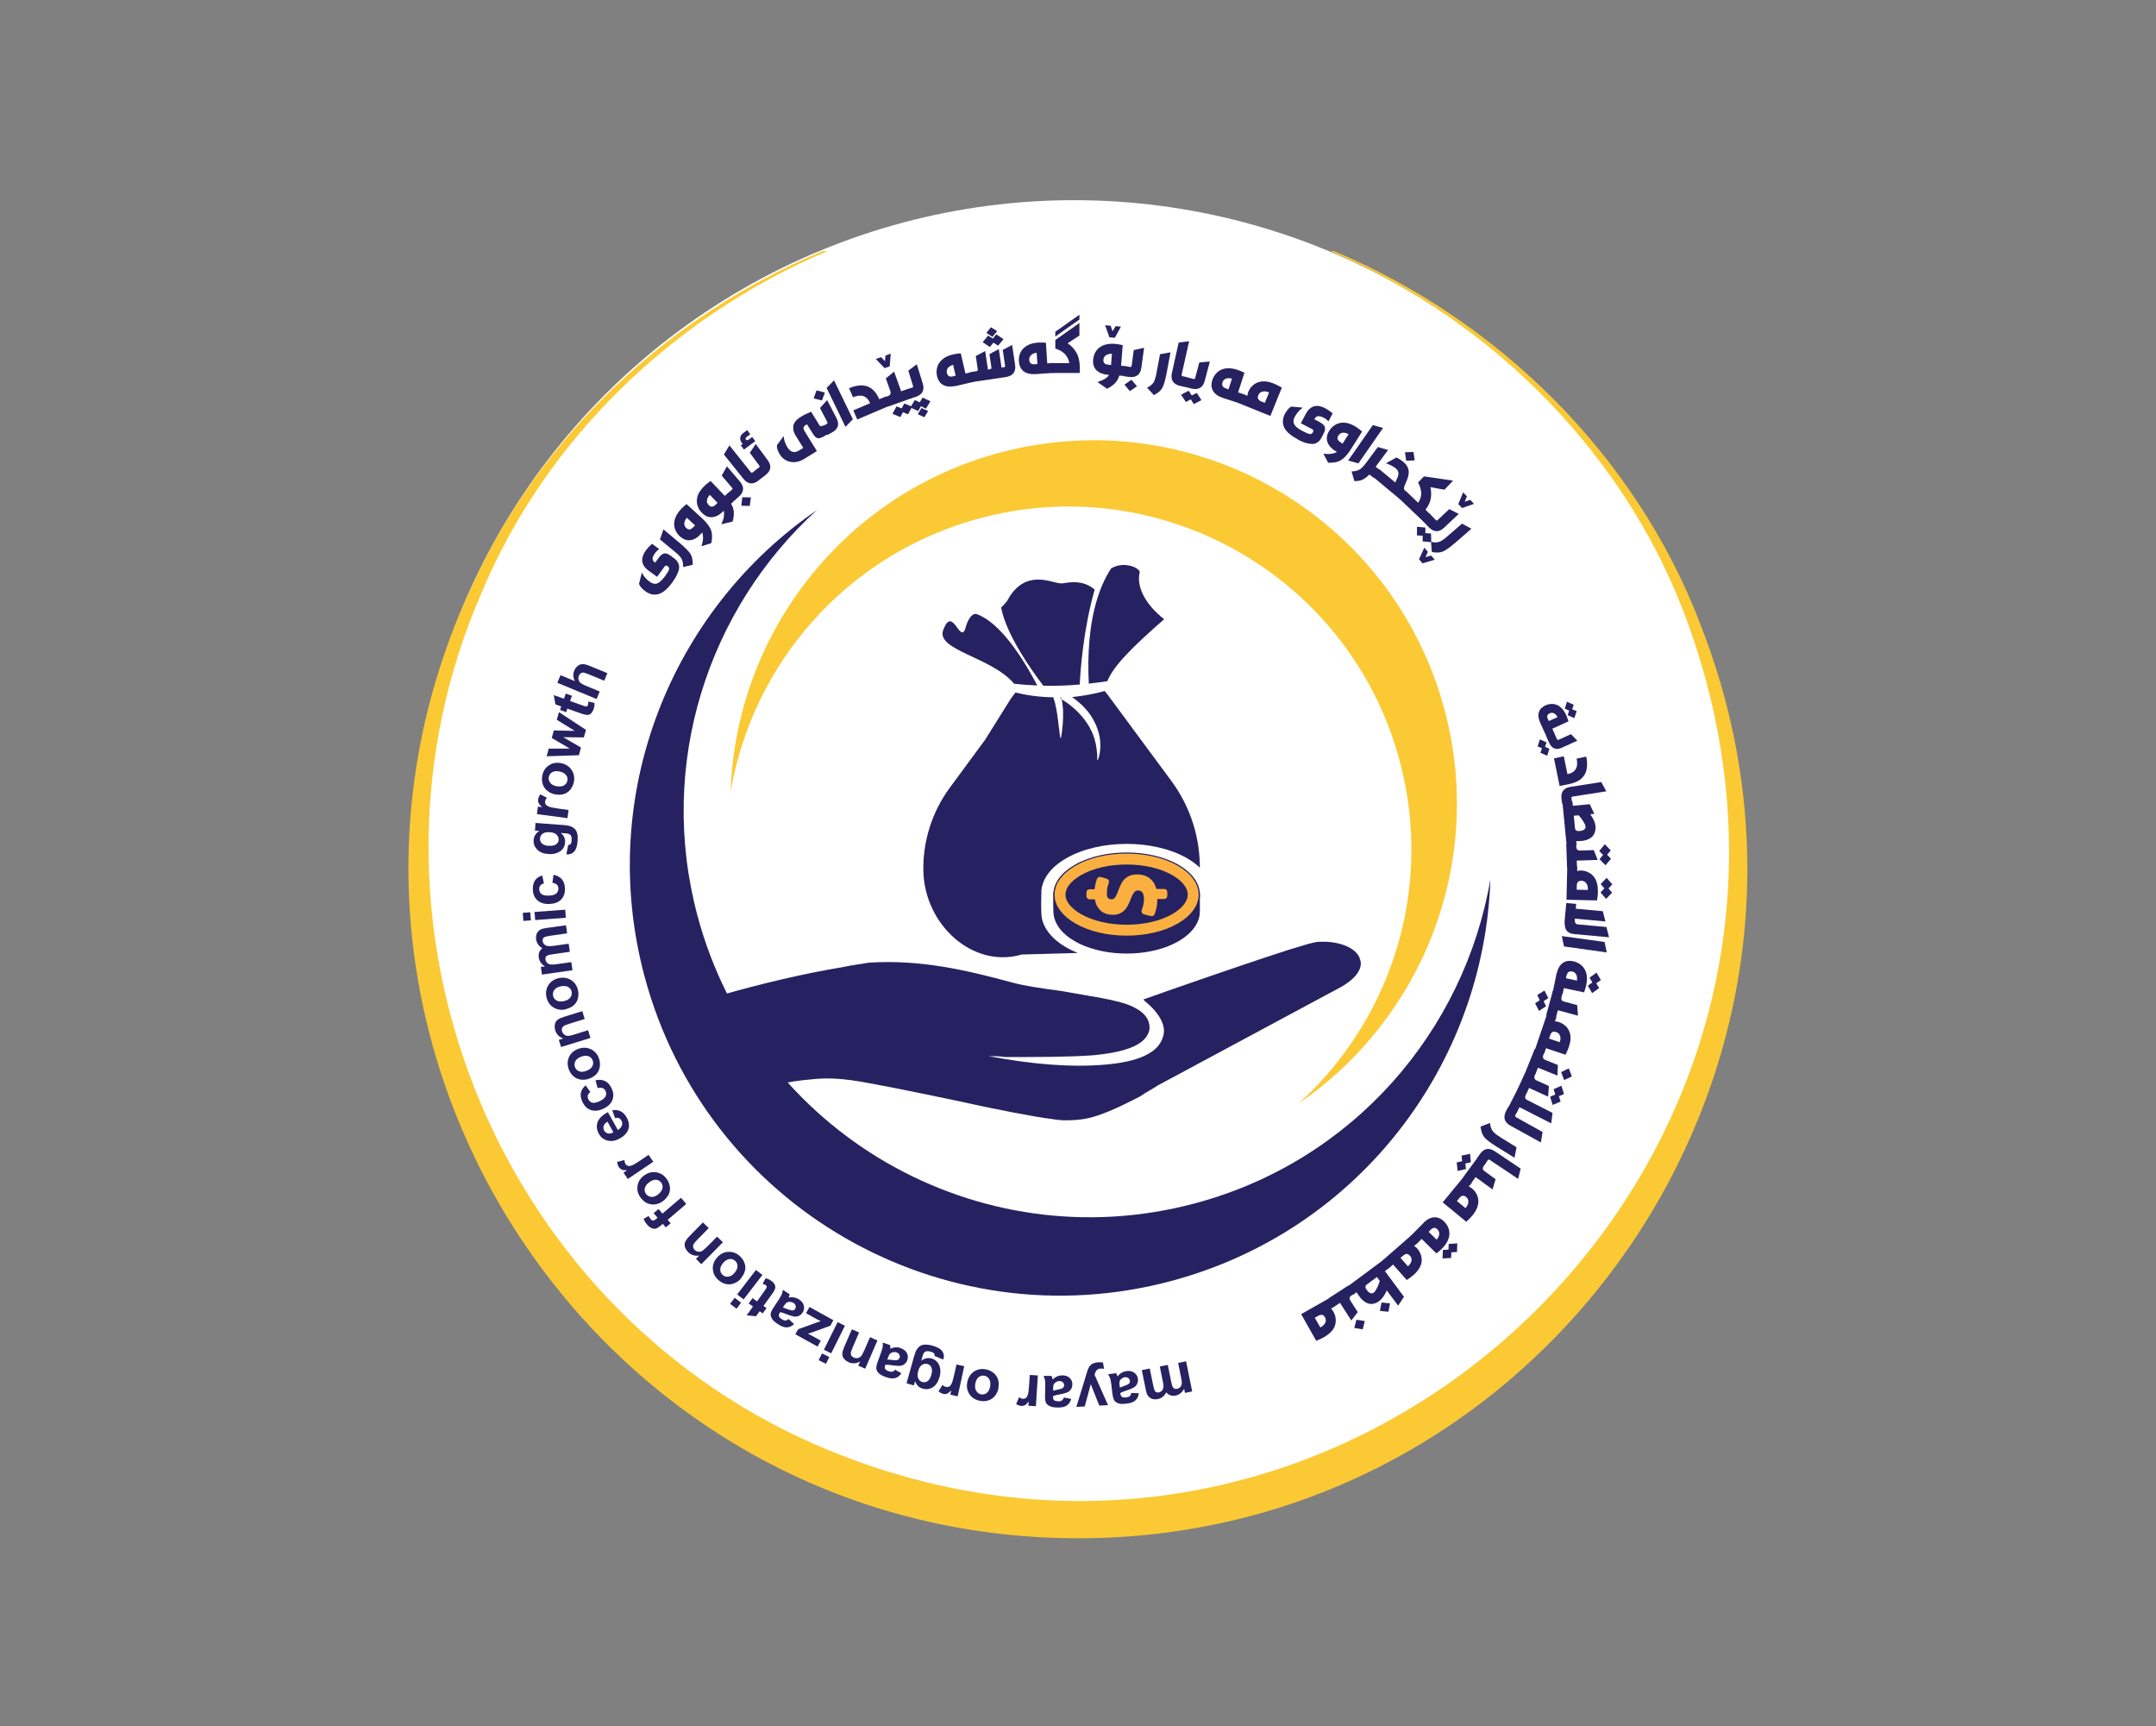 <?xml version="1.0" encoding="UTF-8"?>
<svg id="Layer_1" data-name="Layer 1" xmlns="http://www.w3.org/2000/svg" xmlns:xlink="http://www.w3.org/1999/xlink" viewBox="0 0 197.68 158.24">
  <rect x="0" y="0" width="197.68" height="158.24" fill="#808080" stroke="none"/>
  <defs>
    <style>
      .cls-1 {
        fill: #fff;
      }

      .cls-2, .cls-3 {
        fill-rule: evenodd;
      }

      .cls-2, .cls-4 {
        fill: #fbc934;
      }

      .cls-3, .cls-5 {
        fill: #262261;
      }

      .cls-6 {
        clip-path: url(#clippath);
      }

      .cls-7, .cls-8 {
        fill: none;
      }

      .cls-9 {
        fill: #faaf40;
      }

      .cls-8 {
        stroke: #faaf40;
        stroke-miterlimit: 10;
      }
    </style>
    <clipPath id="clippath">
      <rect class="cls-7" width="197.68" height="158.24"/>
    </clipPath>
  </defs>
  <circle class="cls-1" cx="98.47" cy="79.12" r="60.77"/>
  <g class="cls-6">
    <path class="cls-3" d="m74.96,46.72c-13.45,9.19-20.31,26.18-15.86,42.8,5.64,21.05,27.27,33.54,48.32,27.9,17.2-4.61,28.68-19.89,29.23-36.81-2.38,13.89-12.57,25.82-27.08,29.7-19.87,5.32-40.28-6.46-45.61-26.33-3.74-13.95.97-28.18,10.98-37.26"/>
    <path class="cls-2" d="m119.06,101.16c11.35-7.75,17.14-22.09,13.38-36.12-4.76-17.76-23.01-28.3-40.78-23.54-14.51,3.89-24.2,16.79-24.67,31.07,2.01-11.72,10.61-21.78,22.85-25.06,16.76-4.49,33.99,5.46,38.49,22.22,3.16,11.78-.81,23.78-9.27,31.44"/>
    <path class="cls-3" d="m124.68,87.85c-.39-1.03-2.05-1.65-3.94-1.5-.47.08-1.03.24-1.5.39-2.28.63-14.02,4.72-14.17,4.8l-.24.08.15.16c1.34,1.1,1.98,2.28,1.66,3.23-.39,1.5-2.28,2.36-5.51,2.6-2.76.23-6.3,0-10.47-.79.47,0,1.03,0,1.5.08,2.99,0,5.83,0,8.03-.16,3.38-.31,4.96-1.1,5.2-2.36.08-.86-.4-1.57-1.58-2.12-1.34-.63-3.94-.94-6.54-1.42-1.73-.23-3.39-.47-4.49-.78-4.09-1.1-8.34-2.13-13.15-1.81-.79.15-1.57.23-2.28.39-3.78.63-7.4,1.5-11.26,2.59l-.48.08,5.67,8.11c1.02-.23,2.05-.39,3.07-.47,1.34-.16,2.59-.08,3.77.08,1.66.24,5.51,1.02,9.29,1.81,3.86.86,7.56,1.57,8.97,1.73.87.16,1.58.16,2.45.08,1.81-.15,3.78-1.17,5.67-2.12.55-.39,1.19-.71,1.66-1.03l16.85-9.05c1.89-1.1,1.89-2.13,1.65-2.6"/>
    <path class="cls-5" d="m93,62.68c.63.07,1.34.13,2.11.16-2.44-4.62-4.37-6.15-5.63-6.57-.05,0-.11.01-.16.03-.05.01-.09.04-.14.07-.17.11-.33.32-.49.7-.07.17-.14.38-.21.63,0,.02-.01.04-.02.06-.51,1.04-1.15-2.25-1.98,0-.69,1.86,4.46,2.46,6.51,4.93"/>
    <path class="cls-5" d="m99,62.75c.06-1.24.31-4.99,1.37-8.7-.05-.04-.1-.08-.15-.12-.93-.7-1.94-.6-2.74-.46-.08.02-.18.01-.29,0-.11-.01-.24-.04-.38-.07-.63-.15-1.49-.41-2.37-.18-.12.03-.23.07-.35.11-.28.12-.56.29-.84.54-.15.14-.3.3-.44.48-.09.12-.18.24-.26.38-.07.11-.14.24-.21.36-.06.08-.12.16-.19.23-.11.13-.24.26-.36.37.49,2.55,2.84,5.82,3.87,7.17,1.01.02,2.13,0,3.34-.11"/>
    <path class="cls-5" d="m99.82,62.67c.55-.06,1.13-.14,1.72-.23,0,0,0-.01,0-.02.56-1.37,2.2-3.03,5.2-5.66,0,0-1.85-1.33-2.24-3.1-.09-.39-.1-.81,0-1.24-.06-.31-.99-.8-1.99-.57-.21.05-.42.13-.62.24-1.13,1.7-2.34,4.89-2.06,10.57"/>
    <path class="cls-5" d="m110.02,79.55c-.32-.31-.71-.6-1.17-.87-3.05-1.76-8.04-1.76-11.09,0-1.44.83-2.2,1.9-2.28,3h0s0,0,0,0c0,0,0,0,0,0,0,.06,0,.12,0,.18,0,0,0,0,0,.01,0,0,0,0,0,0-.03,1.02-.02,1.9.03,2.21.17,1.01.92,2,2.25,2.77.33.19.69.36,1.06.51l-5.13.14c-4.52,1.32-8.94-2.76-9.03-7.69-.04-2.65.75-5.33,2.44-7.62l3.22-4.37,2.16-3.45.22-.35.26-.35c.05-.06.1-.13.15-.19,1.19.3,2.36.43,3.48.44,0,.07.01.13.04.2.09.23.15.5.2.78,0,.03.01.07.02.1l.02.11s.01.07.02.11v.05s.02.05.02.05c.02.14.04.29.06.44l.03.22c0,.08.02.15.03.23,0,.08.02.15.03.23v.11s.03.11.03.11c0,.08.02.15.03.23v.12s.02.08.03.12v.12s.03.12.03.12c.01.08.02.16.03.24h0s.01.04.03.04c.02,0,.04,0,.04-.03.06-.3.1-.61.13-.92.02-.15.03-.31.04-.46.01-.15.02-.31.02-.46,0-.15,0-.31,0-.46,0-.15,0-.31-.02-.46s-.03-.31-.05-.46c-.02-.1-.03-.2-.06-.3.01,0,.03.02.04.03.06.04.12.07.18.11.12.08.24.16.35.24.23.17.45.35.67.55.42.39.8.83,1.12,1.31.04.06.08.12.11.18.04.06.07.12.11.19.07.13.13.25.19.38.06.13.12.26.16.4l.02.05.02.05s.02.07.03.1c.02.07.04.14.06.21v.05s.02.03.02.03v.03s.03.1.03.1c0,.03.02.07.02.11,0,.03.02.07.02.11l.02.11s.01.07.02.11v.05s.01.04.02.05v.11c.03.14.04.29.05.43,0,.07,0,.14,0,.22,0,.04,0,.07,0,.11v.11s.01.03.03.04c.02,0,.04,0,.04-.02h0c.21-.58.26-1.22.19-1.84-.08-.63-.29-1.25-.6-1.81-.16-.28-.33-.55-.53-.79-.02-.03-.05-.06-.08-.09l-.08-.09-.08-.09s-.05-.06-.08-.09c-.05-.06-.11-.12-.16-.17-.03-.03-.06-.06-.09-.08-.03-.03-.06-.05-.09-.08-.06-.05-.12-.11-.18-.16-.06-.05-.12-.1-.18-.15-.14-.11-.27-.21-.42-.31h0c1.09-.11,2.11-.31,3.02-.56,0,.01,0,.03,0,.04.09.11.18.22.27.33l.24.33.55.74.17.23,1.86,2.52,3,4.06c1.78,2.41,2.63,5.23,2.61,8.03"/>
    <path class="cls-5" d="m97.19,64s.06.03.09.05c.02,0,.03.02.05.03-.01-.05-.03-.11-.04-.16l-.1.08Z"/>
    <path class="cls-5" d="m87.78,56.38s.01,0,.02-.01h-.02Z"/>
    <path class="cls-5" d="m109.99,83.92c-.15.86-.79,1.7-1.93,2.36-2.33,1.35-5.99,1.49-8.61.44-.32-.13-.62-.27-.91-.44-1.15-.66-1.79-1.51-1.93-2.38-.04-.27-.06-1.03-.03-1.9h0s0,0,0-.01c0-.05,0-.1,0-.15h0s0,0,0,0h.62s2.39-.03,2.39-.03h.14s1.61-.02,1.61-.02h.13s.98-.01.98-.01h.14s1.25-.01,1.25-.01h.18s.62,0,.62,0h.18s2.01-.02,2.01-.02h.14s1.95-.02,1.95-.02h.45s.62-.01.62-.01h0c0,.15.01.3.02.44h0c.02.82.01,1.52-.03,1.77"/>
    <path class="cls-5" d="m110.02,82.15h0c-.06.95-.71,1.89-1.96,2.61-.05.03-.11.06-.16.09-2.63,1.42-6.79,1.39-9.36-.09-1.32-.76-1.97-1.76-1.96-2.76,0-.05,0-.1,0-.15,0,0,0,0,0,0,.07-.94.72-1.86,1.96-2.57,2.62-1.51,6.9-1.51,9.52,0,.4.23.73.48,1.01.75.54.52.85,1.1.93,1.69.02.15.03.3.02.45"/>
    <path class="cls-8" d="m103.31,85.27c-1.7,0-3.28-.37-4.46-1.05-1.07-.62-1.66-1.4-1.66-2.21,0-.81.59-1.59,1.66-2.21,1.17-.68,2.75-1.05,4.45-1.05s3.28.37,4.45,1.05c1.07.62,1.65,1.4,1.65,2.21s-.59,1.6-1.65,2.21c-1.17.68-2.75,1.05-4.45,1.05h0Z"/>
    <path class="cls-9" d="m106.11,82.45c0,.15,0,.29-.02.42-.01.13-.03.26-.06.38s-.06.25-.1.37c-.02.06-.05.13-.07.19-.05.12-.17.19-.3.17-.12-.02-.24-.05-.36-.08-.11-.03-.22-.06-.34-.1-.15-.05-.23-.21-.18-.36.05-.14.1-.28.13-.41.05-.2.08-.39.08-.58,0-.26-.04-.47-.13-.61-.09-.14-.22-.21-.41-.21-.16,0-.29.06-.38.19-.09.12-.17.28-.24.46l-.17.42c-.07.16-.15.31-.23.45-.08.14-.19.27-.31.37-.12.1-.26.19-.42.25-.16.06-.35.09-.57.09-.47,0-.84-.13-1.11-.38-.28-.25-.46-.6-.54-1.04h-.49c-.14,0-.25-.1-.27-.24,0,0,0,0,0-.01,0-.08-.01-.16-.01-.21s0-.13.01-.22c0,0,0,0,0,0,.01-.14.13-.24.27-.24h.47c.02-.19.06-.37.1-.56.03-.12.07-.25.11-.38.04-.13.18-.21.31-.19.2.04.41.1.63.18.14.05.21.21.16.35-.04.1-.07.19-.1.29-.05.17-.08.4-.08.67,0,.07,0,.14.01.2,0,.07.03.13.06.18.03.06.07.1.12.13.05.03.12.05.2.05.15,0,.27-.05.35-.16.08-.11.14-.23.19-.35l.17-.44c.07-.18.15-.35.23-.51.08-.16.19-.3.32-.42.13-.12.28-.22.47-.29.19-.07.41-.11.68-.11.43,0,.8.11,1.1.34.31.23.52.56.64.99h.72c.14,0,.26.1.27.24,0,0,0,0,0,0,0,.09.01.16.01.22s0,.13-.01.21c0,0,0,0,0,.01-.01.14-.13.24-.27.24h-.61Z"/>
    <path class="cls-9" d="m105.6,83.86s-.01,0-.02,0c-.11-.02-.23-.04-.35-.07-.11-.03-.22-.06-.34-.09-.04-.01-.07-.04-.08-.07-.02-.03-.02-.07,0-.11.05-.15.1-.29.13-.42.05-.21.08-.42.08-.61,0-.29-.05-.52-.15-.68-.11-.18-.29-.28-.52-.28-.21,0-.38.08-.49.24-.09.13-.18.29-.26.48l-.17.42c-.07.15-.14.3-.22.43-.08.13-.17.24-.28.34-.11.09-.23.17-.38.22-.15.05-.32.08-.53.08-.43,0-.77-.12-1.02-.34-.25-.23-.42-.55-.49-.97l-.02-.11h-.61c-.07,0-.13-.05-.13-.12h0c0-.09-.01-.16-.01-.21s0-.12.01-.21h0c0-.07.07-.13.13-.13h.59v-.12c.03-.18.07-.36.11-.54.03-.12.07-.24.11-.37.02-.06.07-.1.13-.1,0,0,.02,0,.03,0,.19.04.4.1.61.17.07.03.11.11.08.18-.04.1-.07.2-.1.29-.06.19-.09.43-.09.71,0,.07,0,.15.01.22,0,.08.03.16.07.23.04.08.09.14.16.18.07.05.17.08.28.08.2,0,.35-.08.45-.22.08-.12.15-.25.2-.38l.17-.44c.07-.17.14-.34.22-.49.08-.15.18-.28.29-.39.11-.11.26-.2.42-.26.17-.06.38-.1.63-.1.4,0,.74.11,1.02.32.28.21.48.52.59.92l.03.1h.82c.07,0,.13.05.13.12h0c0,.09.01.16.01.21s0,.12-.01.2h0c0,.08-.06.13-.13.13h-.75v.13c0,.15,0,.29-.02.41-.01.12-.03.25-.06.37-.02.12-.06.24-.1.35-.02.06-.04.12-.07.19-.02.05-.07.09-.13.09"/>
    <path class="cls-5" d="m61.65,53.38c-.47.65-.92,1.01-1.36,1.1-.44.09-.86-.04-1.27-.4-.22-.19-.37-.38-.43-.56l.26-1.03c.16.33.4.61.72.84.24.17.46.23.67.16.21-.07.45-.29.73-.66.23-.32.36-.54.38-.66.02-.1-.03-.2-.15-.28-.06-.04-.11-.05-.15-.04-.04,0-.09.05-.14.12l-.66.91-.78-.57c-.38-.27-.57-.58-.59-.93-.01-.29.1-.6.34-.93.14-.19.33-.39.56-.6l.66.48c-.17.13-.3.26-.39.39-.27.37-.28.64-.03.82l.05.04.3-.41c.06-.09.12-.16.18-.22.06-.06.12-.11.17-.14.05-.03.11-.06.16-.07.05-.01.1-.02.15-.01.05,0,.1.02.15.03.05.02.1.04.15.08.05.03.1.07.16.1.06.04.11.08.16.12.04.03.07.05.09.07.11.08.2.15.27.22.07.07.13.17.19.3.06.13.08.27.07.41-.01.15-.07.33-.17.56-.1.23-.25.48-.45.76"/>
    <path class="cls-5" d="m63.53,51.77l-.9.21c.01-.14,0-.27-.02-.39-.02-.12-.05-.22-.09-.31-.04-.08-.1-.18-.19-.28-.09-.1-.17-.18-.24-.24-.07-.06-.18-.15-.32-.27l-1.26-1.04.32-.92,1.47,1.23c.52.44.86.78,1.01,1.02.15.25.22.58.2,1"/>
    <path class="cls-5" d="m65.22,49.79l-.9.28c.05-.17.08-.31.11-.43.02-.11.03-.25.03-.4,0-.16-.03-.3-.08-.43l-.12.14c-.31.34-.63.53-.97.57-.33.04-.65-.08-.96-.36-.18-.16-.31-.35-.41-.58-.09-.22-.13-.45-.1-.7.06-.56.43-1.12,1.13-1.67l1.43,1.31c.4.37.67.72.8,1.04.13.33.14.73.04,1.22m-1.64-1.46l.15-.16-.76-.7c-.14.18-.22.35-.23.52,0,.17.05.31.18.42.12.11.23.15.33.13.11-.02.21-.09.32-.21"/>
    <path class="cls-5" d="m67.17,47.81l-1.03.25c.07-.17.12-.31.16-.41.04-.1.07-.23.08-.39.02-.16.01-.3-.02-.44l-.09.09c-.33.32-.67.49-1,.5-.34.02-.65-.12-.93-.42-.17-.17-.29-.37-.37-.6-.08-.23-.1-.46-.06-.7.09-.55.51-1.09,1.24-1.6l1.31,1.37.37-.35.63.66-.43.41c.15.24.23.49.25.75.02.26-.01.55-.11.88m-1.54-1.56l.16-.15-.71-.74c-.15.17-.24.34-.26.5-.02.17.03.31.15.43.11.12.22.17.33.15.11-.01.22-.08.34-.19"/>
    <path class="cls-5" d="m67.37,45.87l-.59-.69.3-.26s.08-.08.08-.11c0-.03,0-.07-.05-.11l-.94-1.1.48-.85,1.19,1.39c.43.5.39.98-.14,1.43l-.34.29Zm1.38.51l-.78-.02.09-.78.79.02-.11.78Z"/>
    <path class="cls-5" d="m69.59,44.02c-.54.43-1.02.39-1.43-.13l-1.79-2.23.51-.83,1.94,2.43c.04.05.08.08.11.08.03,0,.07-.02.12-.06l.26-.21.57.71-.3.24Z"/>
    <path class="cls-5" d="m68.2,41.2l-.28-.38.18-.13s-.06-.06-.1-.11c-.1-.13-.14-.28-.13-.44.01-.16.1-.3.25-.42l.39-.29.28.38-.31.23c-.12.09-.15.17-.09.25.06.08.15.08.27,0l.31-.23.28.38-1.05.78Zm1.59,2.65l-.55-.73.32-.24c.05-.04.08-.07.09-.1,0-.03,0-.07-.04-.11l-.86-1.16.54-.81,1.09,1.47c.4.53.32,1.01-.24,1.42l-.36.27Z"/>
    <path class="cls-5" d="m73.77,42.05c-.47.29-.92.38-1.37.27-.44-.11-.78-.39-.99-.82-.13-.26-.19-.48-.18-.68l.62-.85c.03.36.14.71.35,1.04.28.46.65.55,1.09.27l.36-.22-.71-1.15c-.08-.13-.14-.26-.17-.38-.04-.12-.05-.26-.04-.41,0-.15.07-.3.17-.45.11-.15.26-.29.46-.42.28-.18.62-.35,1.01-.51l.72,1.17c.06.1.11.16.14.17.03,0,.08,0,.14-.04l.08-.05.48.78-.28.17c-.3.19-.53.26-.68.23-.15-.03-.3-.18-.46-.44l-.52-.84-.14.09c-.2.13-.23.31-.08.54l1.13,1.83-1.13.7Z"/>
    <path class="cls-5" d="m75.36,36.71l-.76-.19.27-.74.76.21-.27.73Zm.47,3.17l-.42-.81.35-.18c.06-.03.09-.06.11-.09.01-.03,0-.07-.02-.12l-.67-1.28.66-.72.85,1.63c.31.59.16,1.04-.45,1.36l-.4.21Z"/>
    <polygon class="cls-5" points="77.52 39.13 75.79 35.56 76.47 34.87 78.2 38.43 77.52 39.13"/>
    <path class="cls-5" d="m78.6,38.46l-.36-.84,1.54-.66c-.29-.68-.82-.86-1.57-.54l-.36-.83c1.32-.56,2.24-.22,2.77,1.01l.56-.24.36.84-2.93,1.25Z"/>
    <path class="cls-5" d="m81.14,33.12l.05-.53.48-.17-.09,1.16-.47.17-.81-.84.48-.17.37.38Zm.27,4.16l-.31-.86.3-.11c.23-.08.31-.23.24-.44l-.42-1.18.76-.62.62,1.72s0,.02.01.04c0,.02,0,.03.01.04l.68-.24.31.86-2.18.78Zm1.15.96l-.73-.31.37-.68.47.19.24-.45.72.29-.37.7-.47-.19-.24.45Z"/>
    <path class="cls-5" d="m83.48,36.54l-.27-.87.38-.12c.06-.02.1-.04.12-.07.02-.02.02-.06,0-.12l-.43-1.38.78-.59.54,1.75c.2.63-.03,1.05-.69,1.26l-.43.13Zm.39.13l.46.21.26-.43.72.33-.41.68-.46-.22-.26.44-.71-.33.4-.67Zm.61.73l.62.28-.35.57-.6-.28.34-.57Z"/>
    <path class="cls-5" d="m87.57,35.39c-.44.09-.8.06-1.09-.1-.29-.16-.48-.43-.57-.83-.05-.23-.06-.47,0-.7.05-.24.15-.45.31-.63.36-.43.99-.68,1.87-.74l.43,1.85.56-.13.21.89-1.45.34-.26.06Zm-.16-.9l.21-.05-.23-1c-.22.07-.38.17-.48.3s-.13.28-.09.45c.04.16.1.25.2.3.1.04.23.05.39,0"/>
    <path class="cls-5" d="m89.12,35.01l-.13-.9.51-.08c.07-.01.11-.03.13-.05.02-.02.02-.06.02-.12l-.18-1.22.86-.46.24,1.62s0,.06,0,.08l.18-.03c.07-.01.11-.03.13-.05.02-.02.02-.06.02-.12l-.18-1.22.86-.46.25,1.7.18-.03c.06,0,.11-.02.13-.05.02-.02.02-.06.01-.12l-.21-1.42.86-.46.27,1.81c.1.66-.2,1.04-.88,1.14l-3.05.45Zm1.63-3.21l-.65-.43.5-.61.43.28.32-.39.66.44-.5.6-.42-.28-.33.39Zm.24-.92l-.55-.37.42-.51.57.36-.44.52Z"/>
    <path class="cls-5" d="m94.91,34.3c-.45.02-.8-.07-1.06-.27-.26-.2-.4-.51-.43-.91-.02-.24.02-.47.1-.7.09-.23.22-.42.41-.57.43-.37,1.08-.51,1.97-.43l.12,1.89.58-.04.06.91-1.49.1-.27.02Zm-.01-.92h.22s-.07-1.04-.07-1.04c-.23.03-.4.1-.52.22-.12.12-.17.26-.16.43.01.16.06.27.15.33.09.06.22.08.38.07"/>
    <path class="cls-5" d="m96.52,34.2v-.91s1.52,0,1.52,0c-.05-.32-.18-.59-.38-.81-.2-.22-.5-.4-.9-.53v-.78s2.21-1.56,2.21-1.56v1.15s-1.08.71-1.08.71c.18.12.33.25.45.38.13.13.25.3.37.51.12.21.2.47.25.78.05.31.06.66.04,1.05h-2.48Zm.24-3.79l2.21-1.56v.44s-2.21,1.56-2.21,1.56v-.44Z"/>
    <path class="cls-5" d="m101.49,35.63l-.87-.61c.18-.06.32-.11.42-.15.1-.04.22-.11.35-.2.13-.09.23-.19.31-.31h-.13c-.46-.05-.81-.19-1.04-.42-.24-.24-.34-.56-.3-.98.02-.24.09-.46.2-.67.12-.21.28-.38.49-.51.48-.3,1.15-.35,2.02-.14l-.15,1.89.5.04-.07.91-.59-.05c-.08.27-.21.5-.39.69-.18.19-.42.36-.73.51m.14-2.19l.22.02.08-1.03c-.23,0-.41.05-.55.14-.14.09-.21.23-.23.4-.01.16.02.27.1.34.08.07.2.11.37.12m.38-3.07l.26-.46.5.04-.56,1.02-.5-.04-.39-1.1.5.04.18.5Z"/>
    <path class="cls-5" d="m103.06,34.49l.12-.91.39.05c.06,0,.11,0,.14,0,.03-.01.04-.05.05-.11l.19-1.43.95-.21-.25,1.82c-.09.66-.48.94-1.16.85l-.44-.06Zm.54,1.37l-.5-.6.64-.45.51.6-.65.44Z"/>
    <path class="cls-5" d="m105.8,36.22l-.63-.68c.13-.06.24-.13.34-.21.09-.08.17-.15.22-.22.06-.07.11-.17.15-.3.04-.13.08-.24.1-.33.02-.09.05-.23.08-.41l.3-1.6.96-.17-.35,1.88c-.13.67-.26,1.13-.4,1.38-.14.25-.4.47-.77.66"/>
    <path class="cls-5" d="m108.25,35.39c-.68-.15-.94-.55-.8-1.2l.62-2.79.96-.12-.68,3.03c-.01.06-.01.11,0,.13.02.03.06.04.13.06l.33.07-.2.89-.38-.08Z"/>
    <path class="cls-5" d="m108.72,36.84l-.43-.66.7-.36.28.43.46-.23.43.66-.7.36-.28-.43-.45.24Zm-.21-1.4l.23-.88.65.17c.06.02.11.02.14,0,.03-.01.05-.05.06-.11l.37-1.39.97-.09-.47,1.77c-.17.64-.59.87-1.26.7l-.69-.18Z"/>
    <path class="cls-5" d="m112.1,36.47c-.42-.14-.72-.36-.88-.64-.16-.28-.19-.62-.06-1,.07-.23.19-.43.36-.61.16-.18.36-.31.59-.38.53-.18,1.19-.07,1.99.33l-.58,1.8.55.18-.28.87-1.42-.46-.25-.08Zm.33-.85l.21.07.32-.98c-.22-.06-.41-.05-.56,0-.15.06-.26.17-.31.34-.05.15-.04.27.02.36.06.09.17.16.33.21"/>
    <path class="cls-5" d="m113.63,36.97l.34-.85.4.16c.01-.12.04-.24.08-.35.09-.22.22-.41.4-.58.17-.16.38-.28.62-.34.39-.1.84-.05,1.37.17.18.08.41.19.69.35l-1.05,2.6-2.85-1.15Zm2.04-.16l.3.12.39-.95c-.23-.1-.43-.13-.61-.08-.18.04-.31.15-.38.33-.06.15-.06.27,0,.36.06.09.16.17.31.23"/>
    <path class="cls-5" d="m118.99,40.27c-.71-.37-1.14-.77-1.29-1.19-.15-.42-.08-.86.21-1.31.16-.25.32-.42.49-.5l1.05.1c-.3.21-.54.48-.73.83-.14.26-.16.49-.06.69.1.2.35.41.76.62.35.18.58.28.71.28.11,0,.19-.05.26-.19.03-.06.04-.12.02-.16-.01-.04-.06-.08-.14-.12l-1-.52.45-.85c.22-.41.49-.65.84-.72.28-.06.6.01.96.2.21.11.44.27.67.46l-.38.73c-.15-.15-.3-.26-.45-.33-.4-.21-.68-.18-.82.09l-.03.05.45.24c.09.05.17.1.24.15.07.05.12.1.17.15.04.05.07.1.09.15.02.05.03.1.03.15,0,.05,0,.1-.01.16s-.03.11-.05.16c-.02.05-.05.11-.08.17-.03.06-.06.12-.09.18-.02.05-.04.08-.05.1-.06.12-.12.22-.18.3-.06.08-.15.16-.27.23-.12.08-.25.12-.4.13-.15,0-.34-.02-.58-.08-.24-.06-.51-.18-.81-.34"/>
    <path class="cls-5" d="m121.78,42.43l-.44-.84c.18.02.32.03.44.03.12,0,.25-.01.4-.04.15-.03.29-.08.41-.15l-.16-.09c-.39-.25-.63-.53-.73-.85-.1-.32-.04-.66.18-1.01.13-.2.29-.37.49-.5.2-.13.42-.21.67-.23.56-.05,1.18.22,1.85.81l-1.04,1.64c-.29.46-.59.79-.88.97-.3.19-.69.27-1.19.25m1.14-1.87l.18.12.55-.87c-.2-.11-.38-.15-.55-.13-.16.02-.29.11-.38.25-.08.13-.11.25-.07.35.04.1.13.19.27.28"/>
    <polygon class="cls-5" points="123.61 42.22 125.87 38.97 126.81 39.23 124.55 42.48 123.61 42.22"/>
    <path class="cls-5" d="m124.18,44.1l-.26-.89c.14,0,.27-.01.39-.04.12-.03.22-.06.3-.1.08-.04.17-.11.27-.2.09-.09.17-.18.23-.25.06-.07.14-.18.25-.33l.97-1.31.94.27-1.14,1.54.4.3-.55.73-.43-.32c-.2.21-.41.37-.62.47-.21.1-.47.14-.76.13"/>
    <path class="cls-5" d="m125.9,43.72l.58-.7,1.45,1.21s.05-.12.12-.27c0-.02.02-.04.02-.04.12-.23.16-.42.15-.58-.02-.16-.11-.3-.29-.44-.21-.16-.49-.3-.85-.43l.95-.53c.18.07.39.2.62.38.31.26.48.55.51.86.03.31-.07.69-.29,1.13-.08.18-.13.32-.14.42-.01.1.03.18.11.26l.14.11-.58.7-2.51-2.09Zm3.03-1.48l-.11-.78.78-.03.11.77-.78.04Z"/>
    <path class="cls-5" d="m128.3,45.7l.63-.66,1.1,1.05c.18-.27.27-.55.28-.85,0-.3-.09-.63-.29-1.01l.54-.56,2.67.39-.79.83-1.28-.23c.07.35.08.69.03,1.02-.05.33-.21.68-.49,1.05l.49.47-.63.66-2.27-2.16Z"/>
    <path class="cls-5" d="m129.92,49.08v-.79s.77.07.77.07v.51s.52.04.52.04l.02.79-.79-.07v-.52s-.52-.03-.52-.03Zm.56-1.3l.67-.63.46.49s.08.07.11.08c.03,0,.07-.01.11-.06l1.05-.99.87.44-1.34,1.26c-.48.46-.96.43-1.44-.07l-.49-.52Zm3.82-1.79l.5-.17.35.37-1.1.38-.34-.36.44-1.08.35.37-.2.49Z"/>
    <path class="cls-5" d="m130.71,51.07l.51-.14.33.38-1.12.33-.32-.37.48-1.06.33.38-.22.48Zm.57-.48l-.07-.92c.14.03.27.05.39.05.12,0,.23-.01.32-.04.09-.02.19-.07.3-.14.11-.07.21-.14.28-.2.07-.06.18-.15.32-.27l1.23-1.07.86.47-1.45,1.26c-.52.45-.91.72-1.17.83-.27.11-.6.12-1.02.04"/>
    <path class="cls-5" d="m109.32,127.55l-.67.14-.08-.38c-.18.34-.44.55-.77.62-.18.04-.34.03-.48-.02-.15-.05-.27-.13-.39-.27-.09.17-.2.31-.33.41-.13.1-.27.17-.43.2-.2.04-.38.04-.54-.02s-.29-.15-.39-.3c-.07-.11-.14-.29-.19-.56l-.36-1.77.73-.15.32,1.58c.06.27.12.45.18.52.09.09.2.12.34.09.1-.02.19-.07.27-.15.08-.08.12-.19.14-.31.02-.13,0-.32-.06-.58l-.27-1.33.73-.15.31,1.52c.06.27.1.44.15.51.04.07.09.12.16.15.06.03.14.03.23.01.11-.02.21-.07.29-.15.08-.08.12-.18.14-.3.02-.12,0-.32-.06-.58l-.27-1.34.73-.15.56,2.77Z"/>
    <path class="cls-5" d="m103.73,127.69l.69.03c-.04.28-.14.5-.31.65-.17.15-.43.26-.8.3-.33.04-.58.04-.75-.02-.17-.06-.3-.14-.38-.25-.08-.11-.14-.33-.19-.65l-.1-.87c-.03-.25-.07-.43-.11-.54-.04-.11-.1-.23-.18-.36l.73-.1s.06.12.1.21c.02.04.03.07.04.08.11-.14.23-.25.37-.33.14-.08.29-.13.45-.15.29-.04.53.01.71.15.19.13.3.32.33.56.02.16,0,.3-.06.44-.06.13-.15.24-.28.33-.13.08-.32.17-.57.25-.34.11-.57.2-.7.28v.07c.03.14.08.24.16.29.08.05.21.06.41.04.13-.02.23-.06.3-.12.07-.06.11-.16.14-.3m-1.07-.47c.09-.04.24-.1.44-.17.2-.07.33-.13.39-.18.09-.08.12-.17.11-.28-.01-.1-.06-.19-.15-.25-.09-.07-.19-.09-.31-.08-.13.02-.25.08-.36.18-.08.08-.13.17-.14.27-.01.07,0,.19.02.36l.02.15Z"/>
    <path class="cls-5" d="m101.58,128.81l-.79.04-.78-1.96-.55,2.04-.77.04.85-2.77.15-.5c.06-.17.11-.3.17-.39.05-.09.12-.16.19-.22.07-.06.17-.11.28-.14.11-.04.24-.06.38-.07.14,0,.28,0,.42.02l.1.58c-.12-.02-.22-.02-.32-.02-.17,0-.3.07-.38.17-.08.11-.13.24-.17.4l1.23,2.77Z"/>
    <path class="cls-5" d="m97.54,128.11l.68.13c-.08.27-.21.47-.4.6-.19.13-.47.19-.83.19-.33,0-.58-.05-.74-.13-.16-.08-.28-.18-.34-.3-.07-.12-.1-.35-.09-.67l.02-.87c0-.25,0-.43-.03-.55-.02-.12-.07-.24-.13-.38h.74c.02.06.04.13.07.23.01.04.02.07.03.09.13-.12.27-.21.41-.28.15-.06.3-.09.47-.09.29,0,.52.08.68.24.17.16.25.36.24.6,0,.16-.04.3-.12.43-.08.12-.19.22-.32.28-.14.06-.34.12-.6.17-.35.06-.59.12-.73.18v.07c0,.14.03.25.1.31.07.06.2.09.4.1.13,0,.24-.02.31-.08.07-.05.14-.14.18-.27m-.99-.62c.1-.03.25-.07.46-.11.21-.04.34-.08.41-.13.1-.07.15-.16.15-.26,0-.1-.04-.2-.11-.27s-.18-.12-.3-.12c-.13,0-.26.04-.39.13-.09.07-.15.15-.18.25-.02.06-.03.18-.03.36v.15Z"/>
    <path class="cls-5" d="m94.42,126.04l.74.05-.18,2.82-.69-.05.03-.4c-.13.18-.24.3-.34.35-.1.05-.21.08-.33.07-.17-.01-.33-.07-.48-.17l.27-.63c.12.09.23.14.34.15.1,0,.19-.02.27-.07.08-.05.14-.15.19-.3.05-.15.09-.46.12-.94l.06-.87Z"/>
    <path class="cls-5" d="m91.55,127.24c-.04.24-.14.47-.29.68-.16.21-.36.36-.6.44-.24.09-.5.11-.77.06-.42-.07-.75-.26-.97-.57-.23-.32-.31-.68-.24-1.1.07-.42.26-.75.57-.98.32-.23.68-.32,1.09-.25.26.04.49.14.7.29.21.15.36.35.45.59.09.24.1.52.05.84m-.75-.16c.04-.28.01-.5-.1-.67-.11-.17-.26-.27-.45-.3-.19-.03-.37.02-.52.14-.15.13-.25.33-.3.61-.04.27-.01.49.1.66.11.17.26.27.45.3.19.03.37-.02.52-.14.15-.13.25-.33.3-.6"/>
    <path class="cls-5" d="m87.68,125.08l.73.16-.6,2.76-.68-.15.09-.39c-.16.16-.29.26-.39.3-.11.04-.22.05-.33.02-.17-.04-.32-.12-.45-.24l.37-.59c.1.11.21.17.32.19.1.02.19.01.28-.03.08-.04.16-.13.23-.27.07-.14.16-.44.26-.91l.19-.85Z"/>
    <path class="cls-5" d="m86.48,124.63l-.79-.33c.01-.1,0-.17-.04-.22-.05-.07-.15-.13-.3-.17-.19-.05-.34-.06-.45-.03-.07.02-.14.07-.19.14-.04.05-.08.16-.13.32l-.11.4c.3-.23.61-.3.94-.21.36.1.61.34.74.71.1.29.1.62,0,.98-.13.46-.34.77-.62.95-.29.18-.59.22-.92.13-.34-.09-.57-.32-.71-.68l-.11.38-.67-.19.68-2.44c.09-.32.18-.55.28-.7.1-.14.21-.25.33-.31.12-.06.27-.1.44-.1.17,0,.38.02.63.09.46.13.76.3.91.51.15.21.19.44.12.68,0,.02-.02.05-.03.09m-1.09,1.41c.08-.29.09-.52.01-.68-.07-.17-.19-.27-.36-.32-.18-.05-.34-.02-.5.08-.16.1-.28.29-.35.56-.08.28-.08.51,0,.68.08.17.21.28.38.33.17.05.33.02.48-.08.15-.1.26-.29.34-.57"/>
    <path class="cls-5" d="m82.05,125.55l.6.34c-.16.23-.35.38-.57.44-.22.06-.5.03-.85-.09-.31-.11-.53-.23-.66-.36-.13-.13-.2-.26-.22-.4-.02-.14.02-.36.13-.66l.3-.82c.08-.23.13-.41.15-.53.02-.12.02-.25,0-.4l.7.25c0,.05,0,.13,0,.23,0,.05,0,.08,0,.09.16-.07.32-.12.48-.13.16-.01.31.01.47.07.27.1.46.25.57.45.1.2.12.42.04.65-.05.15-.14.27-.25.36-.11.09-.25.15-.4.16-.15.02-.36,0-.62-.03-.35-.05-.6-.08-.74-.07l-.02.07c-.05.14-.05.24,0,.32.05.08.16.16.35.22.13.04.23.05.32.03.09-.02.18-.09.26-.2m-.74-.91c.1,0,.26.02.47.04.21.03.35.03.43.01.11-.03.19-.1.23-.2.04-.1.03-.2-.02-.29-.05-.1-.13-.17-.24-.21-.13-.05-.26-.05-.41,0-.11.03-.19.09-.25.17-.04.05-.09.16-.15.33l-.05.14Z"/>
    <path class="cls-5" d="m78.09,121.85l.68.3-.57,1.32c-.12.28-.19.47-.19.56,0,.1.01.18.06.25.05.07.12.13.21.17.12.05.24.07.36.04.12-.02.22-.08.31-.17.08-.09.19-.28.31-.57l.51-1.17.68.3-1.12,2.59-.64-.28.17-.38c-.35.19-.7.22-1.04.07-.15-.07-.28-.15-.38-.26-.1-.11-.17-.22-.19-.33-.03-.11-.03-.23,0-.35.02-.12.08-.28.16-.48l.7-1.61Z"/>
    <path class="cls-5" d="m76.04,124.4l-.31.62-.67-.33.31-.62.67.33Zm1.43-2.87l-1.26,2.53-.67-.33,1.26-2.53.67.33Z"/>
    <path class="cls-5" d="m76.41,121.02l-.28.51-1.51.55c-.25.09-.43.15-.54.18.08.04.18.09.31.16l.87.48-.3.54-2.04-1.13.26-.46,1.55-.56.53-.18c-.19-.09-.3-.15-.35-.17l-1.01-.56.32-.57,2.2,1.22Z"/>
    <path class="cls-5" d="m72.3,120.91l.51.47c-.21.19-.43.29-.66.3-.23.01-.5-.08-.8-.28-.28-.18-.47-.35-.56-.5-.09-.15-.14-.3-.13-.44,0-.14.1-.34.28-.62l.48-.73c.13-.21.22-.37.27-.48.04-.11.07-.24.09-.39l.62.4c-.01.05-.03.13-.06.22-.01.04-.02.07-.03.09.17-.04.34-.04.5-.01.16.03.3.08.44.17.24.16.4.35.45.57.06.22.02.44-.11.64-.09.13-.19.23-.33.3-.13.06-.27.09-.42.07-.15-.02-.35-.08-.59-.17-.33-.13-.57-.21-.71-.24l-.04.06c-.08.12-.1.23-.08.32.03.09.12.19.29.29.11.07.21.11.3.1.09,0,.19-.05.3-.13m-.52-1.05c.1.02.25.07.44.15.2.07.34.11.41.11.12,0,.21-.05.26-.14.06-.09.07-.19.05-.29-.02-.11-.09-.19-.19-.26-.11-.07-.25-.1-.4-.1-.11,0-.21.05-.28.11-.05.04-.12.14-.22.29l-.08.13Z"/>
    <path class="cls-5" d="m68.65,119.48l.35-.48.41.3.66-.93c.13-.19.21-.3.22-.34.01-.04.01-.08,0-.12-.01-.04-.04-.08-.08-.1-.06-.04-.15-.08-.29-.12l.28-.51c.18.04.37.12.54.25.11.08.2.17.26.27.06.1.09.19.09.28,0,.09-.03.19-.08.3-.04.08-.13.23-.29.44l-.72,1,.28.2-.35.48-.28-.2-.33.46-.86-.08.58-.81-.42-.3Z"/>
    <path class="cls-5" d="m67.95,119.42l-.42.55-.59-.45.42-.55.59.45Zm1.95-2.54l-1.72,2.24-.59-.46,1.72-2.24.59.45Z"/>
    <path class="cls-5" d="m67.93,117.21c-.16.19-.36.33-.61.43s-.49.12-.74.07c-.25-.05-.48-.17-.69-.35-.32-.28-.5-.61-.53-1-.03-.39.1-.74.37-1.06.28-.33.61-.51,1-.54.39-.03.75.08,1.06.35.2.17.35.37.45.61.1.24.13.49.07.74-.05.25-.19.5-.4.75m-.56-.53c.18-.21.27-.42.27-.62,0-.2-.08-.36-.23-.49-.15-.13-.32-.18-.52-.15-.2.03-.39.15-.57.36-.18.21-.27.41-.26.61,0,.2.08.36.23.49.15.13.32.18.52.15.2-.03.39-.15.57-.36"/>
    <path class="cls-5" d="m64.45,112.06l.53.52-1.01,1.03c-.21.22-.34.37-.38.46-.04.09-.05.17-.04.26.02.09.06.16.13.24.09.09.2.15.32.17.12.02.24,0,.35-.05.11-.06.27-.2.5-.42l.9-.91.53.52-1.98,2.01-.49-.49.29-.3c-.4.05-.73-.05-1-.31-.12-.12-.2-.24-.26-.38-.06-.14-.08-.26-.06-.38.01-.12.05-.22.12-.33s.17-.23.32-.39l1.23-1.25Z"/>
    <path class="cls-5" d="m61.04,112.51l-.27-.32-.16.14c-.18.15-.33.25-.45.29-.12.04-.26.03-.4-.03-.14-.06-.28-.16-.42-.32-.14-.16-.25-.34-.33-.54l.46-.26c.06.11.12.2.19.29.07.08.14.12.21.13.07,0,.16-.04.27-.13l.15-.13-.36-.42.45-.38.36.42,1.7-1.45.48.57-1.7,1.45.27.32-.45.38Z"/>
    <path class="cls-5" d="m60.78,110.11c-.2.15-.42.25-.68.29-.26.04-.5.01-.74-.09-.23-.1-.43-.27-.6-.49-.26-.34-.36-.7-.31-1.09.06-.39.25-.71.59-.96.34-.26.7-.36,1.09-.31.39.05.71.24.97.57.16.21.26.44.31.69.05.26.02.5-.08.74-.11.23-.29.45-.55.65m-.43-.63c.22-.17.35-.35.39-.55.04-.2,0-.37-.12-.53-.12-.15-.28-.24-.47-.25-.2-.01-.41.06-.64.24-.22.17-.35.35-.39.54s0,.37.12.53c.12.15.28.24.48.26.2.02.41-.06.63-.23"/>
    <path class="cls-5" d="m59.48,105.88l.42.62-2.34,1.58-.39-.58.33-.22c-.22,0-.39-.01-.49-.06-.1-.05-.19-.12-.26-.22-.09-.14-.15-.3-.16-.49l.67-.17c0,.15.03.27.09.36.06.09.13.14.22.17.09.03.21.02.35-.03.15-.05.42-.21.82-.48l.72-.49Z"/>
    <path class="cls-5" d="m56.39,102.49l-.25-.71c.28-.05.54-.02.76.09.22.11.41.3.56.57.24.43.27.83.11,1.19-.13.29-.37.53-.72.72-.41.23-.79.3-1.14.21-.35-.09-.62-.29-.8-.62-.2-.37-.24-.72-.12-1.07.13-.35.44-.65.95-.92l.91,1.64c.19-.11.31-.25.37-.41.05-.16.04-.32-.05-.47-.06-.1-.13-.17-.23-.21-.09-.04-.21-.04-.36,0m-.68.33c-.19.11-.3.24-.35.38-.05.15-.03.29.04.42.08.14.2.23.35.27.16.04.32,0,.5-.1l-.54-.98Z"/>
    <path class="cls-5" d="m53.7,99.5l.43.61c-.12.09-.2.18-.23.29-.03.11-.02.23.04.36.08.17.2.28.36.32.16.05.38,0,.65-.12.3-.14.49-.29.57-.45.08-.16.08-.33,0-.5-.06-.13-.15-.22-.26-.26-.11-.05-.26-.05-.46,0l-.2-.72c.34-.07.63-.05.88.07.25.12.45.35.6.68.18.37.2.73.07,1.06-.13.33-.41.6-.82.79-.42.2-.8.24-1.14.13-.34-.11-.6-.36-.78-.74-.15-.31-.2-.59-.15-.84.05-.25.19-.47.43-.68"/>
    <path class="cls-5" d="m54.02,98.88c-.23.09-.48.12-.74.09-.26-.03-.49-.13-.68-.29s-.34-.38-.44-.63c-.15-.4-.15-.77,0-1.13.16-.35.44-.61.83-.76.4-.15.78-.15,1.14,0,.36.16.62.43.77.82.09.24.13.49.1.75-.02.26-.12.49-.28.69-.17.2-.4.35-.7.47m-.24-.73c.26-.1.44-.24.53-.42.09-.18.1-.36.03-.54-.07-.18-.2-.31-.39-.38-.19-.07-.41-.05-.68.05-.26.1-.43.24-.52.42-.09.18-.1.36-.03.54.07.18.2.31.39.38.19.07.41.05.67-.05"/>
    <path class="cls-5" d="m53.39,92.7l.22.71-1.38.43c-.29.09-.48.16-.55.22-.08.06-.13.13-.15.21-.03.08-.02.17,0,.27.04.12.11.22.2.3.1.08.21.12.33.12.12,0,.34-.04.64-.14l1.22-.38.22.71-2.7.83-.2-.66.4-.12c-.38-.14-.62-.39-.73-.75-.05-.16-.06-.31-.05-.46.02-.15.06-.27.13-.36.07-.09.15-.17.26-.23.1-.06.26-.12.47-.19l1.68-.52Z"/>
    <path class="cls-5" d="m51.84,92.53c-.24.06-.49.05-.74-.02s-.47-.2-.64-.39c-.17-.19-.29-.42-.35-.69-.1-.42-.04-.79.17-1.12.21-.33.52-.54.93-.64.42-.1.79-.04,1.13.16.34.2.55.51.65.92.06.25.06.51,0,.76-.06.26-.19.47-.38.64-.19.17-.45.29-.76.37m-.13-.75c.27-.06.47-.18.58-.34.12-.16.15-.34.11-.53-.04-.19-.15-.33-.33-.43-.17-.09-.4-.11-.68-.05-.27.06-.46.17-.58.34-.11.16-.15.34-.11.53.04.19.15.33.33.43.18.1.4.11.67.05"/>
    <path class="cls-5" d="m49.69,89.32l-.1-.68.38-.05c-.33-.2-.52-.47-.57-.81-.03-.18-.01-.34.04-.48.05-.14.15-.27.29-.37-.17-.1-.3-.22-.39-.35-.09-.13-.15-.28-.18-.44-.03-.21-.01-.39.05-.54.06-.15.17-.28.32-.37.11-.07.3-.12.57-.16l1.79-.25.11.74-1.6.23c-.28.04-.45.09-.53.15-.1.08-.13.2-.11.34.01.1.06.2.14.28.08.08.18.14.31.16.13.02.32.02.59-.02l1.34-.19.11.74-1.53.22c-.27.04-.45.08-.52.11-.08.04-.13.09-.16.15-.03.06-.04.14-.03.23.02.11.06.21.14.29.07.08.17.13.29.16.12.02.32.02.58-.02l1.36-.19.11.74-2.79.4Z"/>
    <path class="cls-5" d="m48.68,84.37l-.69.05-.06-.74.69-.05.06.74Zm3.2-.24l-2.81.21-.06-.74,2.81-.21.06.74Z"/>
    <path class="cls-5" d="m49.72,80.26l.15.73c-.15.03-.26.09-.33.18-.07.09-.11.2-.1.34,0,.19.07.33.2.44.13.11.35.16.65.15.33,0,.57-.07.71-.19.13-.12.2-.27.2-.46,0-.14-.05-.26-.13-.34-.08-.09-.22-.15-.42-.18l.1-.74c.34.07.6.21.77.42.18.21.27.5.28.86.01.41-.11.74-.36,1-.25.25-.61.38-1.07.4-.47.01-.83-.1-1.1-.34-.27-.24-.4-.57-.42-.99,0-.34.06-.62.2-.83.14-.21.36-.36.66-.45"/>
    <path class="cls-5" d="m51.93,78.3l.17-.84c.1,0,.17-.03.21-.08.06-.07.09-.18.1-.33.01-.19,0-.34-.06-.44-.03-.07-.09-.12-.18-.16-.06-.03-.17-.05-.34-.06l-.41-.03c.29.24.42.54.39.88-.03.38-.21.67-.55.86-.27.15-.59.22-.96.19-.47-.03-.82-.17-1.06-.42-.23-.25-.34-.54-.31-.87.03-.35.2-.62.52-.83l-.4-.03.05-.7,2.53.19c.33.02.58.07.74.14.16.07.28.15.37.26.09.11.15.24.19.41s.05.38.03.63c-.03.48-.14.81-.32,1-.18.19-.39.27-.64.25-.02,0-.06,0-.09,0m-1.6-.79c.3.02.52-.02.67-.12.15-.11.23-.24.24-.41.01-.18-.05-.34-.18-.48-.13-.14-.34-.21-.62-.23-.29-.02-.51.02-.66.13-.15.11-.23.26-.25.44-.01.18.05.33.18.46.13.13.34.2.62.22"/>
    <path class="cls-5" d="m52.13,74.26l-.1.74-2.8-.37.09-.69.4.05c-.17-.14-.28-.26-.33-.37-.05-.1-.06-.21-.05-.33.02-.17.09-.32.2-.47l.61.31c-.1.11-.15.22-.17.33-.01.1,0,.2.05.27.05.08.14.15.29.21.14.06.45.12.93.19l.86.12Z"/>
    <path class="cls-5" d="m50.85,72.81c-.24-.05-.47-.15-.67-.32-.2-.16-.35-.37-.42-.61-.08-.24-.09-.5-.04-.77.08-.42.28-.74.61-.95.32-.22.69-.28,1.11-.2.42.08.74.28.96.61.22.32.3.69.22,1.1-.05.25-.15.48-.31.69-.16.21-.36.35-.61.43-.25.08-.53.08-.85.02m.19-.74c.27.05.5.03.67-.07.17-.1.28-.25.31-.44.04-.19,0-.37-.13-.52-.12-.16-.32-.26-.6-.32-.27-.05-.49-.03-.66.07-.17.1-.28.25-.31.44-.04.19,0,.37.13.53.12.16.32.26.59.32"/>
    <polygon class="cls-5" points="53.08 69.23 50.12 69.33 50.31 68.63 52.24 68.62 50.59 67.65 50.78 66.96 52.69 67 51.05 65.98 51.25 65.28 53.73 66.91 53.53 67.6 51.65 67.58 53.27 68.53 53.08 69.23"/>
    <path class="cls-5" d="m51.88,63.58l.56.2-.17.48,1.07.38c.22.08.35.12.38.12.04,0,.08,0,.11-.03.03-.02.06-.06.08-.11.02-.07.03-.17.03-.31l.57.13c.01.19-.02.39-.09.59-.05.13-.11.23-.18.32s-.16.14-.24.17c-.08.02-.19.02-.31,0-.09-.01-.26-.06-.51-.15l-1.16-.41-.11.32-.56-.2.11-.32-.53-.19-.16-.85.94.33.17-.48Z"/>
    <path class="cls-5" d="m51.39,61.89l1.32.55c-.17-.33-.19-.65-.06-.96.07-.16.15-.29.27-.39.11-.1.23-.17.35-.19.12-.03.24-.03.36,0,.12.02.3.08.53.18l1.53.63-.29.69-1.38-.57c-.27-.11-.45-.17-.54-.18-.08,0-.16.02-.23.07-.07.05-.13.12-.17.22-.05.11-.06.23-.04.34.02.11.08.21.17.3.09.09.25.18.47.27l1.31.54-.29.69-3.6-1.49.29-.69Z"/>
    <path class="cls-4" d="m155.86,57.1c-5.94-15.41-18.48-27.75-33.55-34.08h-.35c15.02,6.4,27.42,18.91,32.92,34.45,17.66,49.49-31.88,95.9-80.06,74.98-29.71-12.96-43.66-48.41-30.65-78.15,5.93-14.16,17.7-25.34,31.69-31.28h-.45c-14.01,5.87-25.88,16.87-32.21,30.84-18.53,39.86,9.9,85.86,53.87,87.13,43.97,1.24,74.98-43.03,58.78-83.89"/>
    <path class="cls-5" d="m142.48,69.52l.9-.19.34,1.64c.73-.15,1.01-.63.84-1.43l.88-.18c.29,1.4-.22,2.24-1.54,2.51l-.9.18-.52-2.54Z"/>
    <path class="cls-5" d="m143.18,73.31c-.11-.68.17-1.08.82-1.18l2.82-.44.46.85-3.07.48c-.06.01-.1.03-.12.06-.02.03-.02.08,0,.14l.05.33-.9.14-.06-.38Z"/>
    <path class="cls-5" d="m143.26,73.55l.91-.09.04.41,1.55-.15.42.88-.37.04c.29.41.45.77.48,1.09,0,.09.01.17,0,.26,0,.09-.03.19-.07.32-.04.12-.1.23-.18.33-.08.1-.2.18-.36.27-.16.08-.36.14-.58.17-.18.02-.38.03-.58.03l.04.38-.91.09-.39-4.01Zm1.04,1.23l.11,1.15c.02.19.16.28.42.25.14-.01.25-.04.35-.09.2-.1.25-.28.14-.52-.12-.25-.31-.53-.57-.83l-.45.04Z"/>
    <path class="cls-5" d="m143.61,77.42l.91-.03v.22c.02.25.13.37.35.36l1.26-.04.36.9-1.83.06s-.07,0-.09,0l.02.61-.91.03-.07-2.11Zm3.03.58l.5-.61.55.57-.34.39.36.37-.51.6-.54-.56.32-.39-.35-.36Z"/>
    <path class="cls-5" d="m143.7,79.39l.91.02v.44c.11-.03.23-.05.35-.05.24,0,.47.06.68.17.22.1.4.26.54.46.23.32.34.77.33,1.34,0,.2-.03.46-.08.77l-2.8-.06.07-3.07Zm.87,1.85v.32s1.02.02,1.02.02c.01-.25-.03-.45-.14-.6-.11-.15-.25-.23-.44-.24-.16,0-.27.04-.34.12-.07.09-.1.21-.1.37m2.2-.19l.54-.57.52.6-.35.37.33.39-.55.57-.51-.59.35-.37-.33-.39Z"/>
    <path class="cls-5" d="m143.61,82.78l.91.08-.04.44,2.48.23.24.94-2.8-.26c-.02.2,0,.33.05.41.05.07.13.11.24.12l2.6.24.24.94-.33-.03-2.85-.26c-.36-.03-.6-.16-.74-.37-.13-.21-.18-.55-.14-1l.14-1.48Z"/>
    <polygon class="cls-5" points="143.2 85.81 147.12 86.35 147.32 87.31 143.4 86.76 143.2 85.81"/>
    <path class="cls-5" d="m142.73,89.24c.1-.44.28-.75.54-.95.27-.2.59-.25.99-.17.23.05.45.15.64.29.19.14.34.32.45.55.24.51.2,1.18-.11,2.01l-1.85-.39-.12.56-.9-.19.3-1.46.05-.26Zm.89.23l-.04.21,1.01.21c.03-.23,0-.41-.07-.56-.08-.15-.2-.24-.37-.27-.16-.03-.27-.01-.35.06-.08.07-.14.19-.17.35m2.12.15l.63-.46.4.68-.42.3.26.44-.64.46-.39-.68.41-.3-.26-.44Z"/>
    <path class="cls-5" d="m140.94,91.22l.67-.42.35.7-.43.28.23.46-.65.43-.36-.7.43-.28-.23-.46Zm1.44-.4l.88.24-.08.31c-.06.24,0,.39.22.44l1.21.33.07.97-1.76-.48s-.02,0-.04-.01c-.02,0-.03-.01-.04-.01l-.19.69-.88-.24.61-2.24Z"/>
    <path class="cls-5" d="m141.84,92.93l.87.29-.14.41c.11,0,.23.02.36.06.23.08.43.2.61.36.18.16.3.36.38.59.13.37.1.82-.08,1.35-.06.19-.17.42-.3.7l-1.79-.6-.16.48-.87-.29,1.13-3.34Zm.29,1.99l-.1.29.98.33c.08-.21.09-.41.03-.58-.06-.17-.18-.29-.35-.35-.15-.05-.27-.05-.36,0-.09.06-.15.16-.2.3"/>
    <path class="cls-5" d="m140.74,96.14l.85.34-.08.21c-.09.23-.04.38.17.47l1.16.47-.04.97-1.7-.69s-.06-.03-.08-.04l-.23.56-.85-.34.79-1.96Zm2.4,2.14l.7-.34.28.74-.71.33-.27-.73Z"/>
    <path class="cls-5" d="m139.99,97.98l.83.38-.09.2c-.1.22-.05.38.15.48l1.14.52-.08.97-1.66-.76s-.06-.03-.08-.04l-.25.55-.83-.38.88-1.92Zm2.45,1.87l.72-.32.24.76-.47.2.16.49-.73.31-.23-.75.47-.21-.15-.48Z"/>
    <path class="cls-5" d="m139.16,99.8l.81.41-.07.15c-.11.22-.07.38.13.48l2.32,1.18-.12.96-2.91-1.48-.24.48-.81-.41.9-1.77Z"/>
    <path class="cls-5" d="m138.32,101.45l.8.44-.16.3c-.03.06-.05.1-.04.13,0,.03.04.06.09.1l2.43,1.35-.16.96-2.79-1.54c-.58-.32-.7-.79-.37-1.4l.18-.33Z"/>
    <path class="cls-5" d="m135.76,103.27l.86-.33c0,.14.03.27.07.39.04.11.08.21.13.29.05.08.12.16.22.25.1.09.19.16.27.21.08.05.2.13.35.23l1.39.86-.19.96-1.63-1.01c-.58-.36-.96-.65-1.14-.88-.18-.22-.29-.54-.34-.96"/>
    <path class="cls-5" d="m135.65,105.85c.39-.58.85-.68,1.41-.31l2.37,1.59-.24.94-2.58-1.73c-.05-.04-.1-.05-.13-.04-.03,0-.06.04-.1.1l-.19.28-.76-.51.22-.32Z"/>
    <path class="cls-5" d="m134.02,105.93l.77-.16.07.78-.5.11.05.51-.76.17-.09-.78.5-.11-.05-.51Zm1.49.14l.74.54-.19.26c-.15.2-.13.36.05.49l1.02.74-.28.94-1.48-1.08s-.02-.02-.04-.03c-.02-.01-.03-.02-.03-.03l-.42.58-.74-.54,1.37-1.87Z"/>
    <path class="cls-5" d="m134.24,107.85l.71.58-.28.34c.12.05.22.11.31.19.19.15.33.34.43.55.1.22.15.45.14.69-.02.4-.21.82-.57,1.25-.13.15-.31.34-.54.55l-2.16-1.78,1.95-2.37Zm-.46,2l-.2.25.79.65c.16-.19.25-.37.26-.56.01-.19-.05-.34-.2-.46-.12-.1-.24-.14-.34-.11-.1.03-.21.1-.31.23"/>
    <path class="cls-5" d="m130.52,112.09c.32-.31.64-.48.97-.5.33-.02.64.11.92.39.17.17.3.36.39.59.09.23.11.46.08.7-.08.56-.47,1.1-1.18,1.63l-1.35-1.33-.4.41-.65-.64,1.05-1.06.19-.19Zm.62.68l-.15.15.73.72c.15-.17.23-.34.24-.51.01-.17-.04-.31-.16-.43-.11-.11-.22-.16-.33-.14-.11.02-.22.09-.33.2m1.7,1.27l.78-.05-.03.79-.52.03-.02.52-.79.04.04-.78.51-.03.02-.51Z"/>
    <path class="cls-5" d="m129.39,113.24l.6.69-.33.29c.1.05.19.13.28.23.16.18.27.38.35.61.07.23.08.46.04.7-.08.39-.32.76-.74,1.13-.15.13-.35.28-.61.45l-1.25-1.42-.38.33-.6-.69,2.65-2.32Zm-.75,1.87l-.23.2.68.77c.18-.15.28-.31.32-.48.04-.18,0-.34-.13-.48-.11-.12-.21-.18-.31-.17-.1,0-.21.06-.32.16"/>
    <path class="cls-5" d="m126.87,115.47l.55.73-.44.32,1.75,2.36-.54.81-1.04-1.4c-.2.46-.43.78-.69.98-.07.05-.14.1-.22.14-.08.04-.18.07-.3.1-.13.03-.25.03-.38.01-.12-.02-.26-.08-.41-.17-.15-.1-.3-.23-.44-.41-.14-.18-.25-.34-.33-.48l-.31.23-.55-.73,3.34-2.48Zm-.63,1.6l-.93.69c-.15.11-.15.28,0,.49.08.11.17.19.26.25.2.12.37.07.52-.15.16-.23.3-.54.42-.92l-.27-.37Zm.43,2.33l.78.08-.15.77-.78-.08.15-.77Z"/>
    <path class="cls-5" d="m123.63,117.85l.5.77-.19.12c-.21.13-.25.29-.13.48l.68,1.06-.59.77-.99-1.54s-.04-.06-.04-.08l-.51.33-.5-.77,1.77-1.15Zm.74,3.13l.77.12-.2.76-.77-.13.2-.75Z"/>
    <path class="cls-5" d="m121.97,118.94l.45.8-.38.22c.09.09.17.18.22.29.12.21.19.43.21.67.02.24-.02.47-.11.7-.16.37-.49.69-.98.97-.17.1-.41.21-.7.32l-1.38-2.44,2.67-1.52Zm-1.14,1.7l-.28.16.51.89c.22-.12.37-.26.45-.43.08-.17.07-.34-.02-.5-.08-.14-.17-.21-.28-.23-.11-.01-.23.02-.37.1"/>
    <path class="cls-5" d="m141.2,66.21c-.15-.35-.19-.66-.1-.93.08-.27.28-.47.6-.62.19-.08.38-.13.59-.13.21,0,.4.05.58.15.42.23.73.72.94,1.45l-1.48.67.2.45-.71.32-.53-1.16-.09-.21Zm.73-.28l.08.17.8-.36c-.09-.17-.2-.29-.33-.35-.13-.06-.26-.06-.39,0-.12.06-.2.13-.22.22-.02.09,0,.2.06.33m1.54-.97l.2-.64.62.27-.14.42.41.17-.21.64-.61-.27.13-.42-.4-.18Z"/>
    <path class="cls-5" d="m140.98,68.42l.21-.64.61.27-.14.41.4.18-.2.64-.62-.27.14-.42-.41-.17Zm.81-.9l.71-.32.24.53c.02.05.05.08.07.09.02.01.06,0,.11-.01l1.12-.51.58.6-1.43.65c-.52.23-.9.08-1.15-.46l-.25-.56Z"/>
  </g>
</svg>